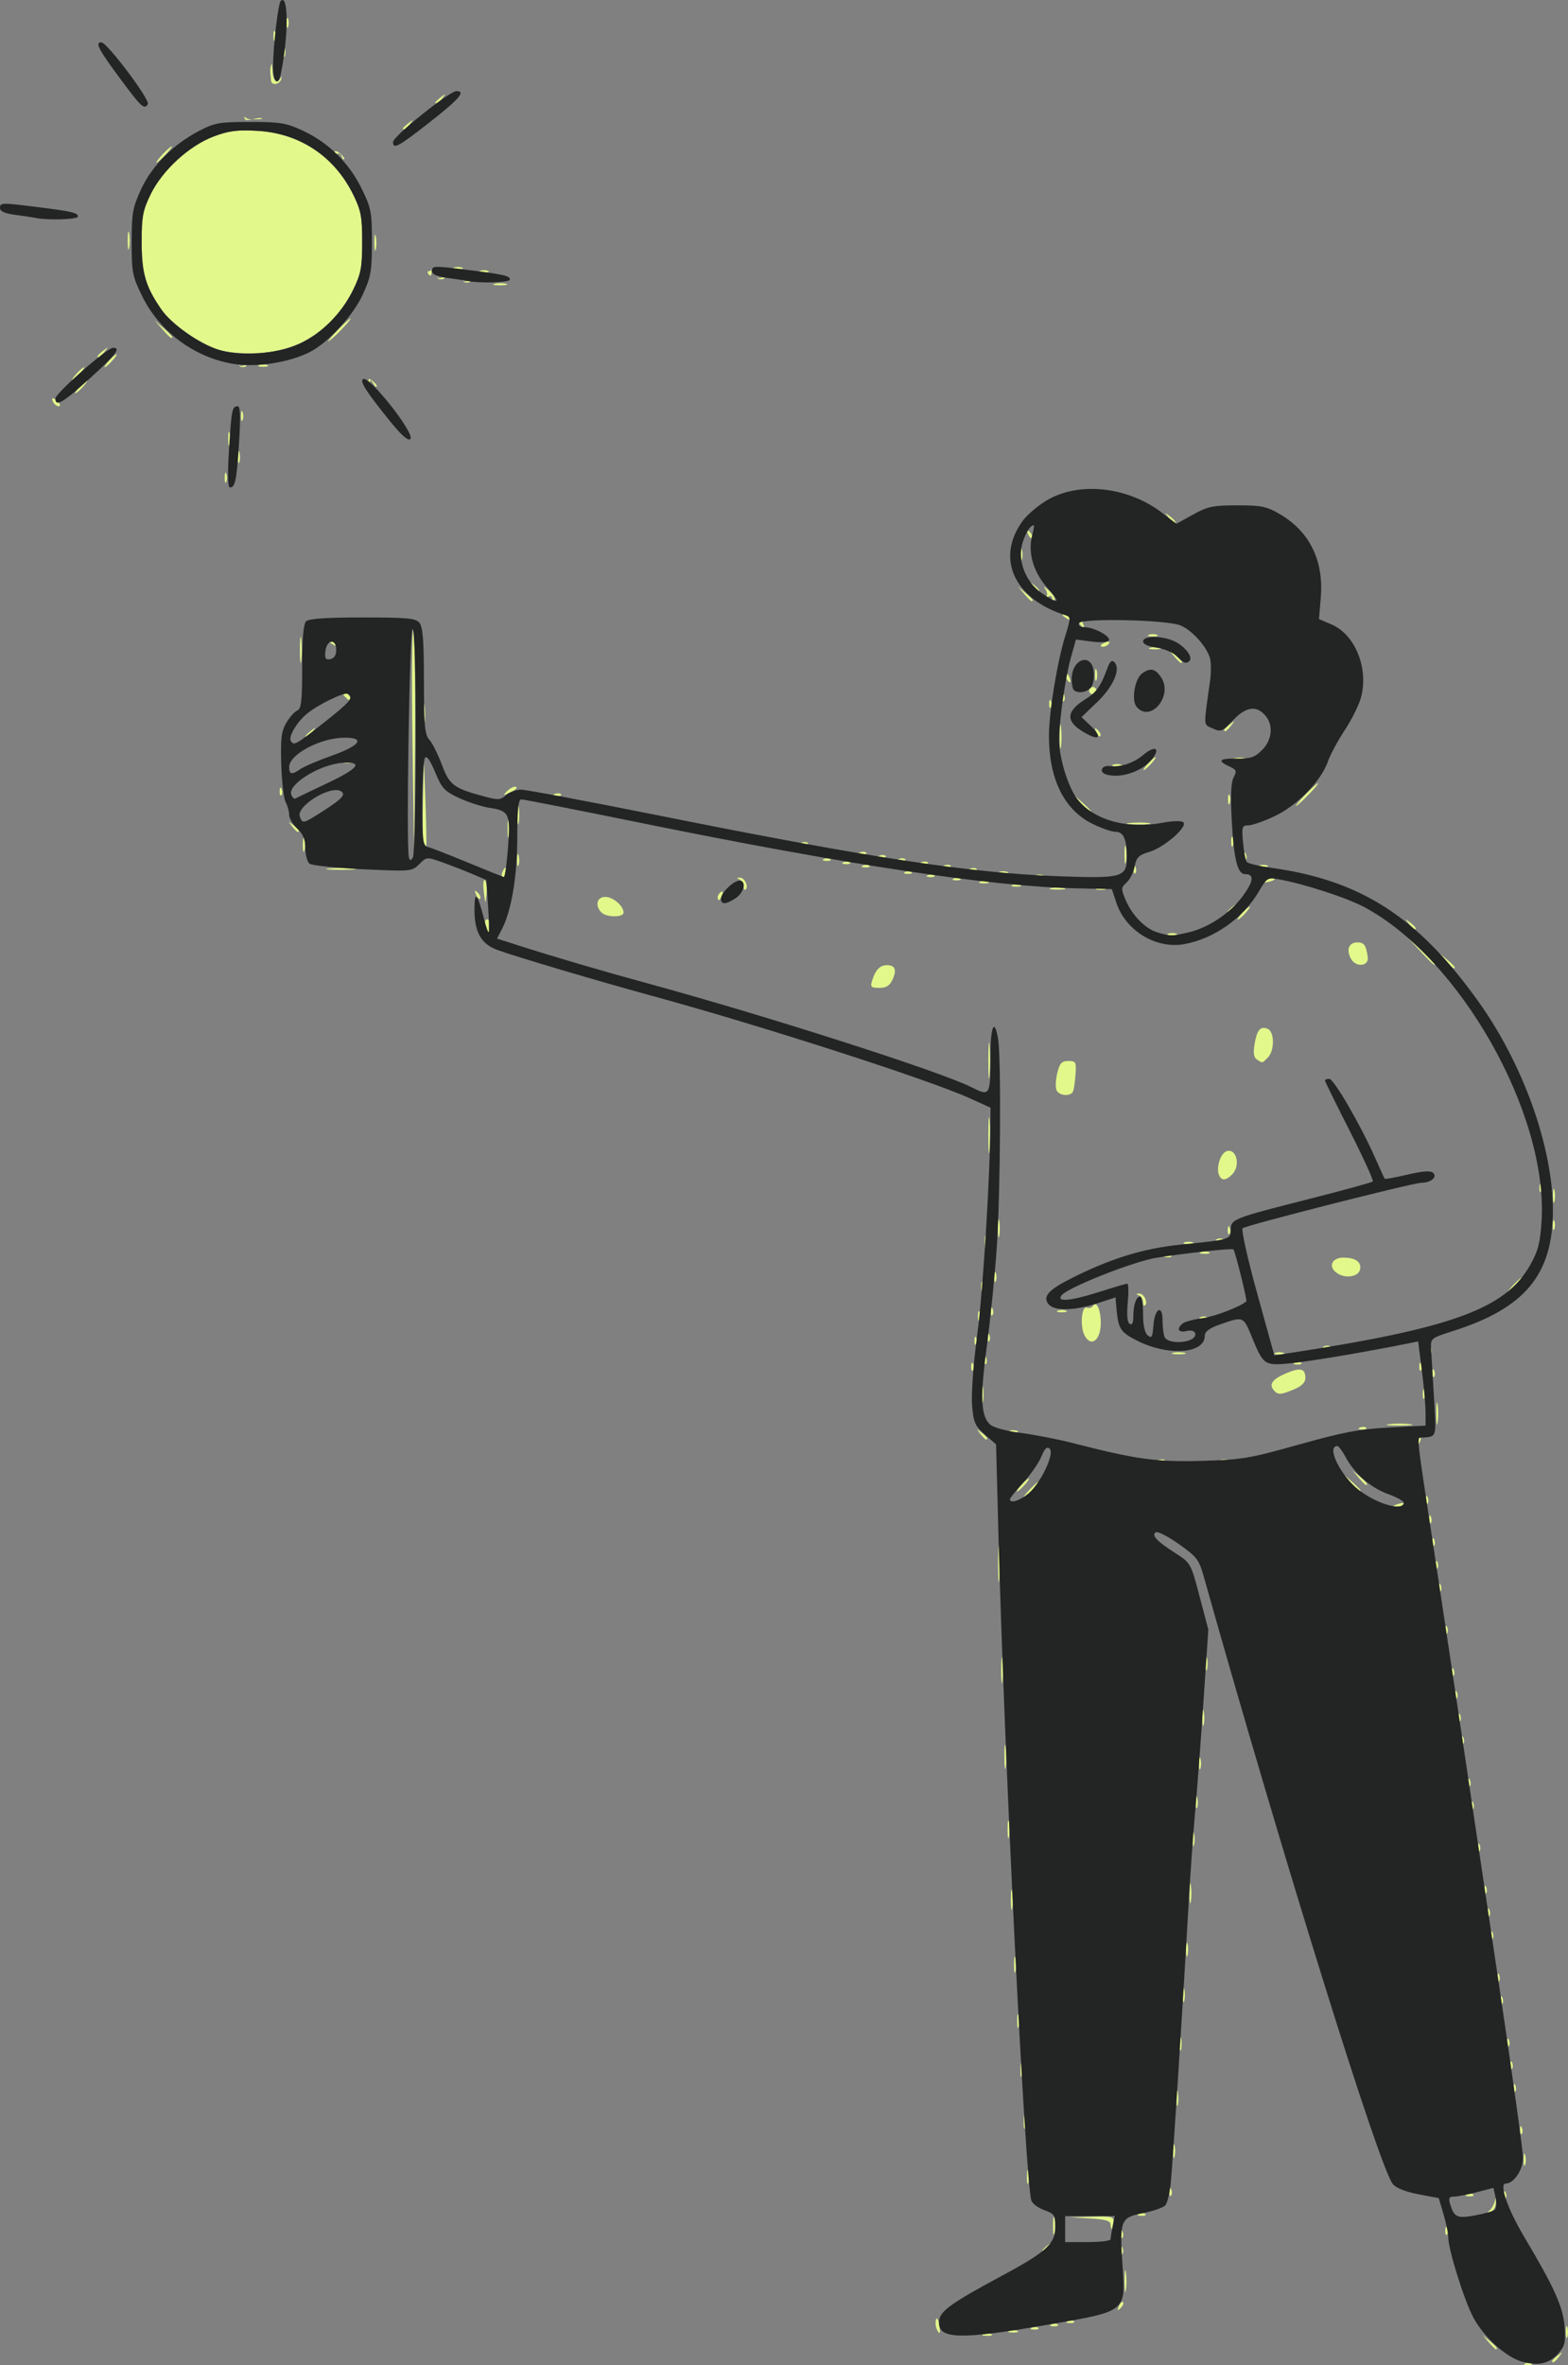 <?xml version="1.0" encoding="UTF-8" standalone="no"?>
<!-- Created with Inkscape (http://www.inkscape.org/) -->

<svg
   width="127.773mm"
   height="192.605mm"
   viewBox="0 0 127.773 192.605"
   version="1.1"
   id="svg6038"
   inkscape:version="1.1.1 (3bf5ae0d25, 2021-09-20)"
   sodipodi:docname="selfi_instructions2 .svg"
   xmlns:inkscape="http://www.inkscape.org/namespaces/inkscape"
   xmlns:sodipodi="http://sodipodi.sourceforge.net/DTD/sodipodi-0.dtd"
   xmlns="http://www.w3.org/2000/svg"
   xmlns:svg="http://www.w3.org/2000/svg">
  <rect x="0" y="0" width="127.773" height="192.605" fill="#808080" stroke="none"/>
  <sodipodi:namedview
     id="namedview6040"
     pagecolor="#ffffff"
     bordercolor="#999999"
     borderopacity="1"
     inkscape:pageshadow="0"
     inkscape:pageopacity="0"
     inkscape:pagecheckerboard="0"
     inkscape:document-units="mm"
     showgrid="false"
     fit-margin-top="0"
     fit-margin-left="0"
     fit-margin-right="0"
     fit-margin-bottom="0"
     inkscape:zoom="0.48567462"
     inkscape:cx="355.17606"
     inkscape:cy="229.57757"
     inkscape:window-width="1878"
     inkscape:window-height="1019"
     inkscape:window-x="1647"
     inkscape:window-y="244"
     inkscape:window-maximized="0"
     inkscape:current-layer="g6011" />
  <defs
     id="defs6035" />
  <g
     inkscape:label="Layer 1"
     inkscape:groupmode="layer"
     id="layer1"
     transform="translate(-13.579,-99.771)">
    <g
       id="g6011"
       transform="translate(-27.397,56.22)">
      <path
         style="fill:#e2f88b;stroke-width:0.265"
         d="m 165.294,235.996 c 0.191,-0.076 0.419,-0.067 0.507,0.021 0.088,0.088 -0.068,0.15 -0.347,0.139 -0.308,-0.013 -0.371,-0.075 -0.16,-0.16 z m 2.166,-0.184 c 0,-0.055 0.208,-0.263 0.463,-0.463 0.42,-0.329 0.429,-0.32 0.1,0.1 -0.346,0.441 -0.563,0.581 -0.563,0.363 z m -5.185,-1.554 -0.504,-0.595 0.595,0.504 c 0.559,0.474 0.716,0.687 0.504,0.687 -0.05,0 -0.318,-0.268 -0.595,-0.595 z m 6.294,-0.86 c 0.005,-0.437 0.065,-0.583 0.132,-0.326 0.067,0.257 0.063,0.615 -0.01,0.794 -0.072,0.179 -0.127,-0.032 -0.122,-0.468 z m -47.478,0.222 c 0.182,-0.073 0.48,-0.073 0.661,0 0.182,0.073 0.033,0.133 -0.331,0.133 -0.364,0 -0.513,-0.06 -0.331,-0.133 z m -3.804,-0.477 c -0.082,-0.213 -0.098,-0.541 -0.035,-0.728 0.062,-0.187 0.176,-0.012 0.253,0.388 0.15,0.781 0.026,0.974 -0.217,0.339 z m 5.92,0.213 c 0.182,-0.073 0.48,-0.073 0.661,0 0.182,0.073 0.033,0.133 -0.331,0.133 -0.364,0 -0.513,-0.06 -0.331,-0.133 z m 1.869,-0.27 c 0.191,-0.076 0.419,-0.067 0.507,0.021 0.088,0.088 -0.068,0.15 -0.347,0.139 -0.308,-0.013 -0.371,-0.075 -0.16,-0.16 z m 1.587,-0.265 c 0.191,-0.076 0.419,-0.067 0.507,0.021 0.088,0.088 -0.068,0.15 -0.347,0.139 -0.308,-0.013 -0.371,-0.075 -0.16,-0.16 z m 1.323,-0.265 c 0.191,-0.076 0.419,-0.067 0.507,0.021 0.088,0.088 -0.068,0.15 -0.347,0.139 -0.308,-0.013 -0.371,-0.075 -0.16,-0.16 z m 4.168,-1.22 c 0.099,-0.261 0.247,-0.408 0.329,-0.326 0.082,0.082 1.7e-4,0.295 -0.181,0.474 -0.261,0.259 -0.292,0.229 -0.148,-0.148 z m 0.459,-2.039 c 0,-0.8 0.05,-1.128 0.11,-0.728 0.061,0.4 0.061,1.055 0,1.455 -0.061,0.4 -0.11,0.073 -0.11,-0.728 z m -0.323,-2.536 c 0.013,-0.308 0.075,-0.371 0.16,-0.16 0.076,0.191 0.067,0.419 -0.021,0.507 -0.088,0.088 -0.15,-0.068 -0.139,-0.347 z m -6.371,0.054 c 0,-0.055 0.208,-0.263 0.463,-0.463 0.42,-0.329 0.429,-0.32 0.1,0.1 -0.346,0.441 -0.563,0.581 -0.563,0.363 z m 0.866,-2.017 c 0,-0.655 0.052,-0.923 0.115,-0.595 0.063,0.327 0.063,0.863 0,1.191 -0.063,0.327 -0.115,0.059 -0.115,-0.595 z m 5.505,0.639 c 0.013,-0.308 0.075,-0.371 0.16,-0.16 0.076,0.191 0.067,0.419 -0.021,0.507 -0.088,0.088 -0.15,-0.068 -0.139,-0.347 z m 26.458,-0.265 c 0.013,-0.308 0.075,-0.371 0.16,-0.16 0.076,0.191 0.067,0.419 -0.021,0.507 -0.088,0.088 -0.15,-0.068 -0.139,-0.347 z m -27.273,-0.494 c 0,-0.285 -0.427,-0.409 -1.654,-0.478 l -1.654,-0.094 1.786,-0.051 c 1.627,-0.046 1.786,-0.004 1.786,0.478 0,0.291 -0.059,0.529 -0.132,0.529 -0.073,0 -0.132,-0.173 -0.132,-0.384 z m 2.332,-0.855 c 0.191,-0.076 0.419,-0.067 0.507,0.021 0.088,0.088 -0.068,0.15 -0.347,0.139 -0.308,-0.013 -0.371,-0.075 -0.16,-0.16 z m 28.528,-0.262 c 0.165,-0.12 0.366,-0.457 0.446,-0.748 0.115,-0.417 0.135,-0.394 0.097,0.112 -0.027,0.352 -0.227,0.689 -0.446,0.748 -0.262,0.071 -0.295,0.033 -0.097,-0.112 z m 1.176,-1.299 c 0.013,-0.308 0.075,-0.371 0.16,-0.16 0.076,0.191 0.067,0.419 -0.021,0.507 -0.088,0.088 -0.15,-0.068 -0.139,-0.347 z m -27.252,-0.265 c 0.013,-0.308 0.075,-0.371 0.16,-0.16 0.076,0.191 0.067,0.419 -0.021,0.507 -0.088,0.088 -0.15,-0.068 -0.139,-0.347 z m 24.271,0.238 c 0.191,-0.076 0.419,-0.067 0.507,0.021 0.088,0.088 -0.068,0.15 -0.347,0.139 -0.308,-0.013 -0.371,-0.075 -0.16,-0.16 z m -35.872,-1.407 c 0,-0.509 0.054,-0.718 0.121,-0.463 0.067,0.255 0.067,0.671 0,0.926 -0.067,0.255 -0.121,0.046 -0.121,-0.463 z m 40.471,-1.455 c 0.005,-0.437 0.065,-0.583 0.132,-0.326 0.067,0.257 0.063,0.615 -0.01,0.794 -0.072,0.179 -0.127,-0.032 -0.122,-0.468 z m -28.565,-0.661 c 0,-0.509 0.054,-0.718 0.121,-0.463 0.067,0.255 0.067,0.671 0,0.926 -0.067,0.255 -0.121,0.046 -0.121,-0.463 z m 28.27,-1.742 c 0.013,-0.308 0.075,-0.371 0.16,-0.16 0.076,0.191 0.067,0.419 -0.021,0.507 -0.088,0.088 -0.15,-0.068 -0.139,-0.347 z m -40.441,-0.639 c 0,-0.509 0.054,-0.718 0.121,-0.463 0.067,0.255 0.067,0.671 0,0.926 -0.067,0.255 -0.121,0.046 -0.121,-0.463 z m 12.441,-1.984 c 0.003,-0.582 0.057,-0.789 0.12,-0.46 0.063,0.329 0.061,0.805 -0.005,1.058 -0.066,0.253 -0.118,-0.016 -0.115,-0.598 z m 27.471,-0.816 c 0.013,-0.308 0.075,-0.371 0.16,-0.16 0.076,0.191 0.067,0.419 -0.021,0.507 -0.088,0.088 -0.15,-0.068 -0.139,-0.347 z m -40.176,-1.433 c 0,-0.509 0.054,-0.718 0.121,-0.463 0.067,0.255 0.067,0.671 0,0.926 -0.067,0.255 -0.121,0.046 -0.121,-0.463 z m 39.912,-0.419 c 0.013,-0.308 0.075,-0.371 0.16,-0.16 0.076,0.191 0.067,0.419 -0.021,0.507 -0.088,0.088 -0.15,-0.068 -0.139,-0.347 z m -26.947,-1.698 c 0,-0.509 0.054,-0.718 0.121,-0.463 0.067,0.255 0.067,0.671 0,0.926 -0.067,0.255 -0.121,0.046 -0.121,-0.463 z m 26.682,-0.154 c 0.013,-0.308 0.075,-0.371 0.16,-0.16 0.076,0.191 0.067,0.419 -0.021,0.507 -0.088,0.088 -0.15,-0.068 -0.139,-0.347 z m -39.912,-1.698 c 0,-0.509 0.054,-0.718 0.121,-0.463 0.067,0.255 0.067,0.671 0,0.926 -0.067,0.255 -0.121,0.046 -0.121,-0.463 z m 13.494,-2.117 c 0,-0.509 0.054,-0.718 0.121,-0.463 0.067,0.255 0.067,0.671 0,0.926 -0.067,0.255 -0.121,0.046 -0.121,-0.463 z m 25.889,0.375 c 0.013,-0.308 0.075,-0.371 0.16,-0.16 0.076,0.191 0.067,0.419 -0.021,0.507 -0.088,0.088 -0.15,-0.068 -0.139,-0.347 z m -0.265,-1.852 c 0.013,-0.308 0.075,-0.371 0.16,-0.16 0.076,0.191 0.067,0.419 -0.021,0.507 -0.088,0.088 -0.15,-0.068 -0.139,-0.347 z m -39.377,-1.036 c 0.003,-0.582 0.057,-0.789 0.12,-0.46 0.063,0.329 0.061,0.805 -0.005,1.058 -0.066,0.253 -0.118,-0.016 -0.115,-0.598 z m 14.018,-1.191 c 0,-0.509 0.054,-0.718 0.121,-0.463 0.067,0.255 0.067,0.671 0,0.926 -0.067,0.255 -0.121,0.046 -0.121,-0.463 z m 24.83,-1.213 c 0.013,-0.308 0.075,-0.371 0.16,-0.16 0.076,0.191 0.067,0.419 -0.021,0.507 -0.088,0.088 -0.15,-0.068 -0.139,-0.347 z m -0.265,-1.852 c 0.013,-0.308 0.075,-0.371 0.16,-0.16 0.076,0.191 0.067,0.419 -0.021,0.507 -0.088,0.088 -0.15,-0.068 -0.139,-0.347 z m -38.839,-1.036 c 0.002,-0.728 0.053,-0.994 0.114,-0.592 0.061,0.402 0.059,0.998 -0.004,1.323 -0.063,0.325 -0.113,-0.004 -0.111,-0.731 z m 14.552,-0.529 c 0.002,-0.728 0.053,-0.994 0.114,-0.592 0.061,0.402 0.059,0.998 -0.004,1.323 -0.063,0.325 -0.113,-0.004 -0.111,-0.731 z m 24.022,-0.287 c 0.013,-0.308 0.075,-0.371 0.16,-0.16 0.076,0.191 0.067,0.419 -0.021,0.507 -0.088,0.088 -0.15,-0.068 -0.139,-0.347 z m -0.529,-3.44 c 0.013,-0.308 0.075,-0.371 0.16,-0.16 0.076,0.191 0.067,0.419 -0.021,0.507 -0.088,0.088 -0.15,-0.068 -0.139,-0.347 z m -23.243,-0.639 c 0,-0.509 0.054,-0.718 0.121,-0.463 0.067,0.255 0.067,0.671 0,0.926 -0.067,0.255 -0.121,0.046 -0.121,-0.463 z m -15.071,-0.794 c 0,-0.655 0.052,-0.923 0.115,-0.595 0.063,0.327 0.063,0.863 0,1.191 -0.063,0.327 -0.115,0.059 -0.115,-0.595 z m 15.325,-2.249 c 0.005,-0.437 0.065,-0.583 0.132,-0.326 0.067,0.257 0.063,0.615 -0.01,0.794 -0.072,0.179 -0.127,-0.032 -0.122,-0.468 z m 22.459,0.243 c 0.013,-0.308 0.075,-0.371 0.16,-0.16 0.076,0.191 0.067,0.419 -0.021,0.507 -0.088,0.088 -0.15,-0.068 -0.139,-0.347 z m -0.265,-1.852 c 0.013,-0.308 0.075,-0.371 0.16,-0.16 0.076,0.191 0.067,0.419 -0.021,0.507 -0.088,0.088 -0.15,-0.068 -0.139,-0.347 z m -37.774,-2.095 c 0.002,-0.873 0.051,-1.198 0.11,-0.723 0.059,0.476 0.058,1.19 -0.003,1.587 -0.06,0.398 -0.109,0.008 -0.107,-0.865 z m 15.845,0.529 c 0.005,-0.437 0.065,-0.583 0.132,-0.326 0.067,0.257 0.063,0.615 -0.01,0.794 -0.072,0.179 -0.127,-0.032 -0.122,-0.468 z m 21.401,-1.874 c 0.013,-0.308 0.075,-0.371 0.16,-0.16 0.076,0.191 0.067,0.419 -0.021,0.507 -0.088,0.088 -0.15,-0.068 -0.139,-0.347 z m -21.121,-1.83 c 0.003,-0.582 0.057,-0.789 0.12,-0.46 0.063,0.329 0.061,0.805 -0.005,1.058 -0.066,0.253 -0.118,-0.016 -0.115,-0.598 z m 20.856,-0.022 c 0.013,-0.308 0.075,-0.371 0.16,-0.16 0.076,0.191 0.067,0.419 -0.021,0.507 -0.088,0.088 -0.15,-0.068 -0.139,-0.347 z m -0.265,-1.852 c 0.013,-0.308 0.075,-0.371 0.16,-0.16 0.076,0.191 0.067,0.419 -0.021,0.507 -0.088,0.088 -0.15,-0.068 -0.139,-0.347 z m -36.978,-1.962 c 0,-0.946 0.048,-1.333 0.107,-0.86 0.059,0.473 0.059,1.247 0,1.72 -0.059,0.473 -0.107,0.086 -0.107,-0.86 z m 36.713,0.11 c 0.013,-0.308 0.075,-0.371 0.16,-0.16 0.076,0.191 0.067,0.419 -0.021,0.507 -0.088,0.088 -0.15,-0.068 -0.139,-0.347 z m -20.068,-0.639 c 0,-0.509 0.054,-0.718 0.121,-0.463 0.067,0.255 0.067,0.671 0,0.926 -0.067,0.255 -0.121,0.046 -0.121,-0.463 z m 19.539,-2.8 c 0.013,-0.308 0.075,-0.371 0.16,-0.16 0.076,0.191 0.067,0.419 -0.021,0.507 -0.088,0.088 -0.15,-0.068 -0.139,-0.347 z m -36.439,-5.27 c -7.9e-4,-1.31 0.044,-1.879 0.099,-1.265 0.056,0.614 0.056,1.686 0.002,2.381 -0.055,0.696 -0.1,0.193 -0.101,-1.117 z m 35.91,1.83 c 0.013,-0.308 0.075,-0.371 0.16,-0.16 0.076,0.191 0.067,0.419 -0.021,0.507 -0.088,0.088 -0.15,-0.068 -0.139,-0.347 z m -0.265,-1.852 c 0.013,-0.308 0.075,-0.371 0.16,-0.16 0.076,0.191 0.067,0.419 -0.021,0.507 -0.088,0.088 -0.15,-0.068 -0.139,-0.347 z m -0.265,-1.852 c 0.013,-0.308 0.075,-0.371 0.16,-0.16 0.076,0.191 0.067,0.419 -0.021,0.507 -0.088,0.088 -0.15,-0.068 -0.139,-0.347 z m -0.265,-1.852 c 0.013,-0.308 0.075,-0.371 0.16,-0.16 0.076,0.191 0.067,0.419 -0.021,0.507 -0.088,0.088 -0.15,-0.068 -0.139,-0.347 z m -2.931,-1.005 c 0,-0.056 0.238,-0.164 0.53,-0.24 0.291,-0.076 0.463,-0.03 0.381,0.101 -0.142,0.23 -0.911,0.347 -0.911,0.138 z m 2.667,-0.582 c 0.013,-0.308 0.075,-0.371 0.16,-0.16 0.076,0.191 0.067,0.419 -0.021,0.507 -0.088,0.088 -0.15,-0.068 -0.139,-0.347 z m -32.3,-0.772 c 0.342,-0.364 0.681,-0.661 0.754,-0.661 0.073,0 -0.147,0.298 -0.489,0.661 -0.342,0.364 -0.681,0.661 -0.754,0.661 -0.073,0 0.147,-0.298 0.489,-0.661 z m -0.661,-0.397 c 0.263,-0.291 0.538,-0.529 0.611,-0.529 0.073,0 -0.083,0.238 -0.347,0.529 -0.263,0.291 -0.538,0.529 -0.611,0.529 -0.073,0 0.083,-0.238 0.347,-0.529 z m 26.835,-0.198 -0.641,-0.728 0.728,0.641 c 0.4,0.353 0.728,0.68 0.728,0.728 0,0.207 -0.214,0.039 -0.814,-0.641 z m 0.656,-0.397 -0.504,-0.595 0.595,0.504 c 0.559,0.474 0.716,0.687 0.504,0.687 -0.05,0 -0.318,-0.268 -0.595,-0.595 z m -16.296,-1.438 c 0.191,-0.076 0.419,-0.067 0.507,0.021 0.088,0.088 -0.068,0.15 -0.347,0.139 -0.308,-0.013 -0.371,-0.075 -0.16,-0.16 z m 5.011,0.006 c 0.182,-0.073 0.48,-0.073 0.661,0 0.182,0.073 0.033,0.133 -0.331,0.133 -0.364,0 -0.513,-0.06 -0.331,-0.133 z m 15.941,-1.397 c 0,-0.137 0.118,-0.322 0.262,-0.411 0.15,-0.093 0.194,0.013 0.104,0.249 -0.176,0.458 -0.366,0.542 -0.366,0.162 z m -35.488,-0.743 c -0.329,-0.42 -0.32,-0.429 0.1,-0.1 0.441,0.346 0.581,0.563 0.363,0.563 -0.055,0 -0.263,-0.208 -0.463,-0.463 z m 2.349,-0.241 c 0.182,-0.073 0.48,-0.073 0.661,0 0.182,0.073 0.033,0.133 -0.331,0.133 -0.364,0 -0.513,-0.06 -0.331,-0.133 z m 28.592,-0.27 c 0.191,-0.076 0.419,-0.067 0.507,0.021 0.088,0.088 -0.068,0.15 -0.347,0.139 -0.308,-0.013 -0.371,-0.075 -0.16,-0.16 z m 6.214,-1.142 c 0,-0.8 0.05,-1.128 0.11,-0.728 0.061,0.4 0.061,1.055 0,1.455 -0.061,0.4 -0.11,0.073 -0.11,-0.728 z m -3.85,0.867 c 0.473,-0.059 1.247,-0.059 1.72,0 0.473,0.059 0.086,0.107 -0.86,0.107 -0.946,0 -1.333,-0.048 -0.86,-0.107 z m -33.199,-2.454 c 0,-0.655 0.052,-0.923 0.115,-0.595 0.063,0.327 0.063,0.863 0,1.191 -0.063,0.327 -0.115,0.059 -0.115,-0.595 z m 35.953,0 c 0,-0.364 0.06,-0.513 0.133,-0.331 0.073,0.182 0.073,0.48 0,0.661 -0.073,0.182 -0.133,0.033 -0.133,-0.331 z m -12.165,-0.34 c -0.394,-0.475 -0.061,-0.894 1.098,-1.378 1.112,-0.464 1.5,-0.354 1.5,0.424 0,0.351 -0.306,0.655 -0.918,0.91 -1.125,0.47 -1.323,0.475 -1.681,0.044 z m 12.938,-1.402 c 0.013,-0.308 0.075,-0.371 0.16,-0.16 0.076,0.191 0.067,0.419 -0.021,0.507 -0.088,0.088 -0.15,-0.068 -0.139,-0.347 z m -37.571,-0.529 c 0.013,-0.308 0.075,-0.371 0.16,-0.16 0.076,0.191 0.067,0.419 -0.021,0.507 -0.088,0.088 -0.15,-0.068 -0.139,-0.347 z m 36.513,0 c 0.013,-0.308 0.075,-0.371 0.16,-0.16 0.076,0.191 0.067,0.419 -0.021,0.507 -0.088,0.088 -0.15,-0.068 -0.139,-0.347 z m -35.454,-0.529 c 0.013,-0.308 0.075,-0.371 0.16,-0.16 0.076,0.191 0.067,0.419 -0.021,0.507 -0.088,0.088 -0.15,-0.068 -0.139,-0.347 z m 25.329,0.238 c 0.191,-0.076 0.419,-0.067 0.507,0.021 0.088,0.088 -0.068,0.15 -0.347,0.139 -0.308,-0.013 -0.371,-0.075 -0.16,-0.16 z m -9.938,-0.795 c 0.255,-0.067 0.671,-0.067 0.926,0 0.255,0.067 0.046,0.121 -0.463,0.121 -0.509,0 -0.718,-0.054 -0.463,-0.121 z m 8.334,0.007 c 0.182,-0.073 0.48,-0.073 0.661,0 0.182,0.073 0.033,0.133 -0.331,0.133 -0.364,0 -0.513,-0.06 -0.331,-0.133 z m 12.522,-0.244 c 0.013,-0.308 0.075,-0.371 0.16,-0.16 0.076,0.191 0.067,0.419 -0.021,0.507 -0.088,0.088 -0.15,-0.068 -0.139,-0.347 z m -8.537,-0.291 c 0.191,-0.076 0.419,-0.067 0.507,0.021 0.088,0.088 -0.068,0.15 -0.347,0.139 -0.308,-0.013 -0.371,-0.075 -0.16,-0.16 z m -28.505,-0.503 c 0.013,-0.308 0.075,-0.371 0.16,-0.16 0.076,0.191 0.067,0.419 -0.021,0.507 -0.088,0.088 -0.15,-0.068 -0.139,-0.347 z m 1.058,-0.265 c 0.013,-0.308 0.075,-0.371 0.16,-0.16 0.076,0.191 0.067,0.419 -0.021,0.507 -0.088,0.088 -0.15,-0.068 -0.139,-0.347 z m 7.918,-0.109 c -0.39,-0.728 -0.256,-2.436 0.177,-2.27 0.184,0.07 0.412,0.002 0.508,-0.153 0.277,-0.447 0.628,0.317 0.633,1.376 0.006,1.417 -0.784,2.045 -1.318,1.047 z m -8.69,-1.589 c 0,-0.364 0.06,-0.513 0.133,-0.331 0.073,0.182 0.073,0.48 0,0.661 -0.073,0.182 -0.133,0.033 -0.133,-0.331 z m 18.165,0.084 c 0.191,-0.076 0.419,-0.067 0.507,0.021 0.088,0.088 -0.068,0.15 -0.347,0.139 -0.308,-0.013 -0.371,-0.075 -0.16,-0.16 z m -17.127,-0.503 c 0.013,-0.308 0.075,-0.371 0.16,-0.16 0.076,0.191 0.067,0.419 -0.021,0.507 -0.088,0.088 -0.15,-0.068 -0.139,-0.347 z m 5.469,-0.021 c 0.182,-0.073 0.48,-0.073 0.661,0 0.182,0.073 0.033,0.133 -0.331,0.133 -0.364,0 -0.513,-0.06 -0.331,-0.133 z m 6.945,-0.685 c 0,-0.23 -0.149,-0.479 -0.331,-0.552 -0.259,-0.105 -0.257,-0.138 0.008,-0.154 0.377,-0.023 0.746,0.703 0.487,0.961 -0.091,0.091 -0.165,-0.024 -0.165,-0.254 z m -13.187,-1.257 c 0,-0.364 0.06,-0.513 0.133,-0.331 0.073,0.182 0.073,0.48 0,0.661 -0.073,0.182 -0.133,0.033 -0.133,-0.331 z m 43.35,-0.132 c 0.342,-0.364 0.681,-0.661 0.754,-0.661 0.073,0 -0.147,0.298 -0.489,0.661 -0.342,0.364 -0.681,0.661 -0.754,0.661 -0.073,0 0.147,-0.298 0.489,-0.661 z m -42.292,-0.661 c 0,-0.364 0.06,-0.513 0.133,-0.331 0.073,0.182 0.073,0.48 0,0.661 -0.073,0.182 -0.133,0.033 -0.133,-0.331 z m 27.895,-0.347 c -0.702,-0.513 -0.37,-1.241 0.564,-1.236 0.983,0.005 1.47,0.348 1.355,0.954 -0.118,0.623 -1.229,0.787 -1.919,0.282 z m -13.963,-1.421 c 0.191,-0.076 0.419,-0.067 0.507,0.021 0.088,0.088 -0.068,0.15 -0.347,0.139 -0.308,-0.013 -0.371,-0.075 -0.16,-0.16 z m -14.7,-1.01 c 0.003,-0.582 0.057,-0.789 0.12,-0.46 0.063,0.329 0.061,0.805 -0.005,1.058 -0.066,0.253 -0.118,-0.016 -0.115,-0.598 z m 17.594,0.751 c 0.182,-0.073 0.48,-0.073 0.661,0 0.182,0.073 0.033,0.133 -0.331,0.133 -0.364,0 -0.513,-0.06 -0.331,-0.133 z m -1.323,-0.794 c 0.182,-0.073 0.48,-0.073 0.661,0 0.182,0.073 0.033,0.133 -0.331,0.133 -0.364,0 -0.513,-0.06 -0.331,-0.133 z m -15.208,-1.148 c 0,-0.655 0.052,-0.923 0.115,-0.595 0.063,0.327 0.063,0.863 0,1.191 -0.063,0.327 -0.115,0.059 -0.115,-0.595 z m 17.87,0.878 c 0.191,-0.076 0.419,-0.067 0.507,0.021 0.088,0.088 -0.068,0.15 -0.347,0.139 -0.308,-0.013 -0.371,-0.075 -0.16,-0.16 z m 0.864,-0.767 c 0.013,-0.308 0.075,-0.371 0.16,-0.16 0.076,0.191 0.067,0.419 -0.021,0.507 -0.088,0.088 -0.15,-0.068 -0.139,-0.347 z m 26.479,-0.375 c 0,-0.364 0.06,-0.513 0.133,-0.331 0.073,0.182 0.073,0.48 0,0.661 -0.073,0.182 -0.133,0.033 -0.133,-0.331 z m 0.02,-2.381 c 0,-0.509 0.054,-0.718 0.121,-0.463 0.067,0.255 0.067,0.671 0,0.926 -0.067,0.255 -0.121,0.046 -0.121,-0.463 z m -1.099,-0.684 c 0.013,-0.308 0.075,-0.371 0.16,-0.16 0.076,0.191 0.067,0.419 -0.021,0.507 -0.088,0.088 -0.15,-0.068 -0.139,-0.347 z m -26.119,-1.037 c -0.228,-0.594 0.127,-1.72 0.601,-1.901 0.825,-0.317 1.199,1.16 0.476,1.883 -0.523,0.523 -0.88,0.529 -1.076,0.018 z m -18.787,-3.174 c -7.9e-4,-1.31 0.044,-1.879 0.099,-1.265 0.056,0.614 0.056,1.686 0.002,2.381 -0.055,0.696 -0.1,0.193 -0.101,-1.117 z m 5.547,-3.733 c -0.09,-0.234 -0.056,-0.859 0.074,-1.389 0.195,-0.787 0.359,-0.963 0.899,-0.963 0.608,0 0.655,0.086 0.586,1.058 -0.041,0.582 -0.127,1.207 -0.19,1.389 -0.166,0.477 -1.177,0.407 -1.37,-0.095 z m -5.547,-2.352 c -7.9e-4,-1.31 0.044,-1.879 0.099,-1.265 0.056,0.614 0.056,1.686 0.002,2.381 -0.055,0.696 -0.1,0.193 -0.101,-1.116 z M 143.41,129.837 c -0.262,-0.166 -0.323,-0.524 -0.208,-1.23 0.192,-1.184 0.466,-1.515 1.063,-1.286 0.573,0.22 0.59,1.778 0.025,2.343 -0.484,0.484 -0.412,0.47 -0.88,0.174 z m -31.366,-6.439 c 0.263,-0.857 0.642,-1.257 1.193,-1.257 0.679,0 0.833,0.381 0.473,1.171 -0.23,0.505 -0.51,0.681 -1.08,0.681 -0.675,0 -0.747,-0.073 -0.587,-0.595 z m 46.792,-1.587 -0.504,-0.595 0.595,0.504 c 0.327,0.277 0.595,0.545 0.595,0.595 0,0.212 -0.213,0.055 -0.687,-0.504 z m -7.783,-0.203 c -0.393,-0.734 -0.157,-1.318 0.532,-1.318 0.549,0 0.702,0.215 0.847,1.191 0.115,0.771 -0.981,0.872 -1.379,0.128 z m 5.679,-0.591 -1.046,-1.124 1.124,1.046 c 0.618,0.575 1.124,1.081 1.124,1.124 0,0.2 -0.23,-1.3e-4 -1.203,-1.046 z m -20.559,-1.432 c 0.182,-0.073 0.48,-0.073 0.661,0 0.182,0.073 0.033,0.133 -0.331,0.133 -0.364,0 -0.513,-0.06 -0.331,-0.133 z m -55.577,-0.458 c -0.108,-0.275 -0.135,-0.563 -0.058,-0.639 0.241,-0.241 0.454,0.154 0.353,0.657 -0.093,0.46 -0.107,0.46 -0.294,-0.017 z M 155.784,118.768 c -0.329,-0.42 -0.32,-0.429 0.1,-0.1 0.441,0.346 0.581,0.563 0.363,0.563 -0.055,0 -0.263,-0.208 -0.463,-0.463 z m -13.592,-0.86 c 0.263,-0.291 0.538,-0.529 0.611,-0.529 0.073,0 -0.083,0.238 -0.347,0.529 -0.263,0.291 -0.538,0.529 -0.611,0.529 -0.073,0 0.083,-0.238 0.347,-0.529 z m -52.202,-0.053 c -0.553,-0.553 -0.381,-1.27 0.303,-1.27 0.64,0 1.496,0.731 1.496,1.278 0,0.406 -1.391,0.401 -1.799,-0.008 z m 51.012,-0.047 c 0,-0.055 0.208,-0.263 0.463,-0.463 0.42,-0.329 0.429,-0.32 0.1,0.1 -0.346,0.441 -0.563,0.581 -0.563,0.363 z m -60.603,-1.679 c -0.073,-0.615 -0.031,-1.017 0.092,-0.894 0.123,0.123 0.183,0.626 0.132,1.118 -0.09,0.872 -0.095,0.866 -0.224,-0.224 z m -0.632,0.269 c -0.144,-0.377 -0.113,-0.407 0.148,-0.148 0.181,0.179 0.262,0.393 0.181,0.474 -0.081,0.082 -0.229,-0.065 -0.329,-0.326 z m 19.694,0.203 c 0,-0.137 0.118,-0.322 0.262,-0.411 0.15,-0.093 0.194,0.013 0.104,0.249 -0.176,0.458 -0.366,0.542 -0.366,0.162 z m 2.117,-0.876 c 0,-0.23 -0.149,-0.479 -0.331,-0.552 -0.259,-0.105 -0.257,-0.138 0.008,-0.154 0.377,-0.023 0.746,0.703 0.487,0.961 -0.091,0.091 -0.165,-0.024 -0.165,-0.254 z m 25.072,0.144 c 0.329,-0.063 0.805,-0.061 1.058,0.005 0.253,0.066 -0.016,0.118 -0.598,0.115 -0.582,-0.003 -0.789,-0.057 -0.46,-0.12 z m 3.701,0.012 c 0.182,-0.073 0.48,-0.073 0.661,0 0.182,0.073 0.033,0.133 -0.331,0.133 -0.364,0 -0.513,-0.06 -0.331,-0.133 z m -6.879,-0.265 c 0.182,-0.073 0.48,-0.073 0.661,0 0.182,0.073 0.033,0.133 -0.331,0.133 -0.364,0 -0.513,-0.06 -0.331,-0.133 z m -2.646,-0.265 c 0.182,-0.073 0.48,-0.073 0.661,0 0.182,0.073 0.033,0.133 -0.331,0.133 -0.364,0 -0.513,-0.06 -0.331,-0.133 z m 23.288,-0.134 c 0.154,-0.154 0.436,-0.227 0.627,-0.164 0.198,0.066 0.078,0.186 -0.28,0.28 -0.44,0.115 -0.543,0.081 -0.347,-0.116 z m -25.388,-0.136 c 0.191,-0.076 0.419,-0.067 0.507,0.021 0.088,0.088 -0.068,0.15 -0.347,0.139 -0.308,-0.013 -0.371,-0.075 -0.16,-0.16 z m -36.823,-0.481 c 0.084,-0.218 0.199,-0.397 0.256,-0.397 0.057,0 0.104,0.179 0.104,0.397 0,0.218 -0.115,0.397 -0.256,0.397 -0.141,0 -0.188,-0.179 -0.104,-0.397 z m 34.706,0.216 c 0.191,-0.076 0.419,-0.067 0.507,0.021 0.088,0.088 -0.068,0.15 -0.347,0.139 -0.308,-0.013 -0.371,-0.075 -0.16,-0.16 z m 8.715,0.005 c 0.182,-0.073 0.48,-0.073 0.661,0 0.182,0.073 0.033,0.133 -0.331,0.133 -0.364,0 -0.513,-0.06 -0.331,-0.133 z m -10.567,-0.27 c 0.191,-0.076 0.419,-0.067 0.507,0.021 0.088,0.088 -0.068,0.15 -0.347,0.139 -0.308,-0.013 -0.371,-0.075 -0.16,-0.16 z m 7.656,0.005 c 0.182,-0.073 0.48,-0.073 0.661,0 0.182,0.073 0.033,0.133 -0.331,0.133 -0.364,0 -0.513,-0.06 -0.331,-0.133 z m 10.935,-0.244 c 0.013,-0.308 0.075,-0.371 0.16,-0.16 0.076,0.191 0.067,0.419 -0.021,0.507 -0.088,0.088 -0.15,-0.068 -0.139,-0.347 z m -65.571,-0.038 c 0.546,-0.057 1.439,-0.057 1.984,0 0.546,0.057 0.099,0.104 -0.992,0.104 -1.091,0 -1.538,-0.047 -0.992,-0.104 z m 52.272,0.012 c 0.191,-0.076 0.419,-0.067 0.507,0.021 0.088,0.088 -0.068,0.15 -0.347,0.139 -0.308,-0.013 -0.371,-0.075 -0.16,-0.16 z m -36.94,-0.745 c 0.005,-0.437 0.065,-0.583 0.132,-0.326 0.067,0.257 0.063,0.615 -0.01,0.794 -0.072,0.179 -0.127,-0.032 -0.122,-0.468 z m 28.209,0.481 c 0.191,-0.076 0.419,-0.067 0.507,0.021 0.088,0.088 -0.068,0.15 -0.347,0.139 -0.308,-0.013 -0.371,-0.075 -0.16,-0.16 z m 6.615,0 c 0.191,-0.076 0.419,-0.067 0.507,0.021 0.088,0.088 -0.068,0.15 -0.347,0.139 -0.308,-0.013 -0.371,-0.075 -0.16,-0.16 z m 14.674,-0.878 c 0,-0.655 0.052,-0.923 0.115,-0.595 0.063,0.327 0.063,0.863 0,1.191 -0.063,0.327 -0.115,0.059 -0.115,-0.595 z m 10.974,0.883 c 0.182,-0.073 0.48,-0.073 0.661,0 0.182,0.073 0.033,0.133 -0.331,0.133 -0.364,0 -0.513,-0.06 -0.331,-0.133 z m -33.85,-0.27 c 0.191,-0.076 0.419,-0.067 0.507,0.021 0.088,0.088 -0.068,0.15 -0.347,0.139 -0.308,-0.013 -0.371,-0.075 -0.16,-0.16 z m 6.35,0 c 0.191,-0.076 0.419,-0.067 0.507,0.021 0.088,0.088 -0.068,0.15 -0.347,0.139 -0.308,-0.013 -0.371,-0.075 -0.16,-0.16 z m -7.938,-0.265 c 0.191,-0.076 0.419,-0.067 0.507,0.021 0.088,0.088 -0.068,0.15 -0.347,0.139 -0.308,-0.013 -0.371,-0.075 -0.16,-0.16 z m 6.085,0 c 0.191,-0.076 0.419,-0.067 0.507,0.021 0.088,0.088 -0.068,0.15 -0.347,0.139 -0.308,-0.013 -0.371,-0.075 -0.16,-0.16 z m 28.116,-0.238 c 0.013,-0.308 0.075,-0.371 0.16,-0.16 0.076,0.191 0.067,0.419 -0.021,0.507 -0.088,0.088 -0.15,-0.068 -0.139,-0.347 z m -29.704,-0.026 c 0.191,-0.076 0.419,-0.067 0.507,0.021 0.088,0.088 -0.068,0.15 -0.347,0.139 -0.308,-0.013 -0.371,-0.075 -0.16,-0.16 z m -46.985,-0.878 c 0,-0.509 0.054,-0.718 0.121,-0.463 0.067,0.255 0.067,0.671 0,0.926 -0.067,0.255 -0.121,0.046 -0.121,-0.463 z m 8.934,-8.388 c -0.073,-5.122 -0.041,-9.223 0.07,-9.111 0.111,0.111 0.171,4.302 0.132,9.314 l -0.07,9.111 z m 36.463,9.001 c 0.191,-0.076 0.419,-0.067 0.507,0.021 0.088,0.088 -0.068,0.15 -0.347,0.139 -0.308,-0.013 -0.371,-0.075 -0.16,-0.16 z m -35.554,-0.693 c -0.073,-0.19 -0.098,-1.827 -0.056,-3.638 l 0.076,-3.293 0.131,3.638 c 0.072,2.001 0.097,3.638 0.056,3.638 -0.041,-2.4e-4 -0.134,-0.156 -0.207,-0.346 z m 65.808,-0.184 c 0,-0.364 0.06,-0.513 0.133,-0.331 0.073,0.182 0.073,0.48 0,0.661 -0.073,0.182 -0.133,0.033 -0.133,-0.331 z m -35.016,0.084 c 0.191,-0.076 0.419,-0.067 0.507,0.021 0.088,0.088 -0.068,0.15 -0.347,0.139 -0.308,-0.013 -0.371,-0.075 -0.16,-0.16 z M 82.336,111.029 c 0,-0.655 0.052,-0.923 0.115,-0.595 0.063,0.327 0.063,0.863 0,1.191 -0.063,0.327 -0.115,0.059 -0.115,-0.595 z m -17.568,-0.198 c -0.329,-0.42 -0.32,-0.429 0.1,-0.1 0.441,0.346 0.581,0.563 0.363,0.563 -0.055,0 -0.263,-0.208 -0.463,-0.463 z m 18.366,-0.992 c 0.002,-0.728 0.053,-0.994 0.114,-0.592 0.061,0.402 0.059,0.998 -0.004,1.323 -0.063,0.325 -0.113,-0.004 -0.111,-0.731 z m 49.869,0.734 c 0.476,-0.059 1.19,-0.058 1.587,0.003 0.398,0.06 0.008,0.109 -0.865,0.107 -0.873,-0.002 -1.198,-0.051 -0.723,-0.11 z m -3.927,-1.594 -0.641,-0.728 0.728,0.641 c 0.68,0.6 0.849,0.814 0.641,0.814 -0.047,0 -0.375,-0.327 -0.728,-0.728 z m 11.968,-0.331 c 0,-0.364 0.06,-0.513 0.133,-0.331 0.073,0.182 0.073,0.48 0,0.661 -0.073,0.182 -0.133,0.033 -0.133,-0.331 z m 6.308,-0.397 c 0.494,-0.509 0.957,-0.926 1.03,-0.926 0.073,0 -0.272,0.417 -0.765,0.926 -0.494,0.509 -0.957,0.926 -1.03,0.926 -0.073,0 0.272,-0.417 0.765,-0.926 z m -83.587,-0.287 c 0.013,-0.308 0.075,-0.371 0.16,-0.16 0.076,0.191 0.067,0.419 -0.021,0.507 -0.088,0.088 -0.15,-0.068 -0.139,-0.347 z m 18.546,-0.005 c 0.237,-0.237 0.558,-0.388 0.713,-0.334 0.155,0.053 -0.039,0.247 -0.431,0.431 -0.659,0.309 -0.68,0.302 -0.282,-0.097 z m 3.873,0.243 c 0.191,-0.076 0.419,-0.067 0.507,0.021 0.088,0.088 -0.068,0.15 -0.347,0.139 -0.308,-0.013 -0.371,-0.075 -0.16,-0.16 z m 48.336,-2.465 c 0.263,-0.291 0.538,-0.529 0.611,-0.529 0.073,0 -0.083,0.238 -0.347,0.529 -0.263,0.291 -0.538,0.529 -0.611,0.529 -0.073,0 0.083,-0.238 0.347,-0.529 z m -2.844,0.089 c 0.182,-0.073 0.48,-0.073 0.661,0 0.182,0.073 0.033,0.133 -0.331,0.133 -0.364,0 -0.513,-0.06 -0.331,-0.133 z m -62.706,-0.265 c 0.182,-0.073 0.48,-0.073 0.661,0 0.182,0.073 0.033,0.133 -0.331,0.133 -0.364,0 -0.513,-0.06 -0.331,-0.133 z M 141.602,105.289 c 0.257,-0.067 0.615,-0.063 0.794,0.01 0.179,0.072 -0.032,0.127 -0.468,0.122 -0.437,-0.005 -0.583,-0.065 -0.326,-0.132 z m -14.277,-1.801 c 0.002,-0.873 0.051,-1.198 0.11,-0.723 0.059,0.476 0.058,1.19 -0.003,1.587 -0.06,0.398 -0.109,0.008 -0.107,-0.865 z m -61.465,0.032 c 0,-0.055 0.208,-0.263 0.463,-0.463 0.42,-0.329 0.429,-0.32 0.1,0.1 -0.346,0.441 -0.563,0.581 -0.563,0.363 z m 64.443,-0.352 c -0.144,-0.377 -0.113,-0.407 0.148,-0.148 0.181,0.179 0.262,0.393 0.181,0.474 -0.082,0.082 -0.229,-0.065 -0.329,-0.326 z m -54.839,-1.4 c 0,-0.8 0.05,-1.128 0.11,-0.728 0.061,0.4 0.061,1.055 0,1.455 -0.061,0.4 -0.11,0.073 -0.11,-0.728 z m 65.273,1.223 c 0,-0.055 0.208,-0.263 0.463,-0.463 0.42,-0.329 0.429,-0.32 0.1,0.1 -0.346,0.441 -0.563,0.581 -0.563,0.363 z m -14.267,-2.171 c 0.013,-0.308 0.075,-0.371 0.16,-0.16 0.076,0.191 0.067,0.419 -0.021,0.507 -0.088,0.088 -0.15,-0.068 -0.139,-0.347 z m -57.38,-0.534 c -0.188,-0.204 -0.224,-0.37 -0.082,-0.37 0.275,0 0.672,0.503 0.516,0.652 -0.051,0.048 -0.246,-0.079 -0.434,-0.282 z m 58.438,0.005 c 0.013,-0.308 0.075,-0.371 0.16,-0.16 0.076,0.191 0.067,0.419 -0.021,0.507 -0.088,0.088 -0.15,-0.068 -0.139,-0.347 z m 2.242,-0.352 c -0.085,-0.138 -0.042,-0.32 0.096,-0.406 0.138,-0.085 0.32,-0.042 0.406,0.096 0.085,0.138 0.042,0.32 -0.096,0.406 -0.138,0.085 -0.32,0.042 -0.406,-0.096 z m -1.877,-1.099 c -0.096,-0.155 -0.118,-0.339 -0.048,-0.408 0.069,-0.069 0.197,0.058 0.283,0.282 0.179,0.466 0.026,0.548 -0.234,0.126 z m 2.311,-0.379 c 0.005,-0.437 0.065,-0.583 0.132,-0.326 0.067,0.257 0.063,0.615 -0.01,0.794 -0.072,0.179 -0.127,-0.031 -0.122,-0.468 z M 65.415,96.477 c 0,-0.946 0.048,-1.333 0.107,-0.86 0.059,0.473 0.059,1.247 0,1.72 -0.059,0.473 -0.107,0.086 -0.107,-0.86 z m 71.195,0.463 -0.504,-0.595 0.595,0.504 c 0.559,0.474 0.716,0.687 0.504,0.687 -0.05,0 -0.318,-0.268 -0.595,-0.595 z m -1.888,-0.646 c 0.257,-0.067 0.615,-0.063 0.794,0.01 0.179,0.072 -0.032,0.127 -0.468,0.122 -0.437,-0.005 -0.583,-0.065 -0.326,-0.132 z M 67.977,95.947 c -0.238,-0.154 -0.271,-0.258 -0.082,-0.261 0.173,-0.002 0.389,0.115 0.479,0.261 0.203,0.328 0.111,0.328 -0.397,0 z m 62.706,0.161 c 0,-0.057 0.185,-0.175 0.411,-0.262 0.235,-0.09 0.342,-0.046 0.249,0.104 -0.155,0.251 -0.66,0.372 -0.66,0.158 z m 3.903,-0.865 c 0.182,-0.073 0.48,-0.073 0.661,0 0.182,0.073 0.033,0.133 -0.331,0.133 -0.364,0 -0.513,-0.06 -0.331,-0.133 z m -5.624,-0.885 c -0.184,-0.297 0.591,-0.687 0.85,-0.428 0.091,0.091 -0.041,0.165 -0.292,0.165 -0.251,0 -0.383,0.119 -0.293,0.265 0.09,0.146 0.104,0.265 0.031,0.265 -0.073,0 -0.206,-0.12 -0.297,-0.266 z m -1.189,-0.527 c -0.238,-0.154 -0.271,-0.258 -0.082,-0.261 0.173,-0.002 0.389,0.115 0.479,0.261 0.203,0.328 0.111,0.328 -0.397,0 z m -3.332,-1.918 -0.504,-0.595 0.595,0.504 c 0.327,0.277 0.595,0.545 0.595,0.595 0,0.212 -0.213,0.055 -0.687,-0.504 z m 2.274,0.359 c 0,-0.185 -0.143,-0.242 -0.331,-0.134 -0.182,0.105 -0.242,0.093 -0.135,-0.026 0.108,-0.119 0.055,-0.406 -0.117,-0.638 -0.172,-0.232 -0.029,-0.157 0.318,0.167 0.347,0.323 0.549,0.671 0.448,0.772 -0.101,0.101 -0.184,0.038 -0.184,-0.141 z m -1.621,-1.021 c -0.329,-0.42 -0.32,-0.429 0.1,-0.1 0.441,0.346 0.581,0.563 0.363,0.563 -0.055,0 -0.263,-0.208 -0.463,-0.463 z m -0.973,-2.58 c 0.005,-0.437 0.065,-0.583 0.132,-0.326 0.067,0.257 0.063,0.615 -0.01,0.794 -0.072,0.179 -0.127,-0.031 -0.122,-0.468 z m 0.627,-1.642 c -0.144,-0.377 -0.113,-0.407 0.148,-0.148 0.181,0.179 0.262,0.393 0.181,0.474 -0.082,0.081 -0.229,-0.065 -0.329,-0.326 z m 11.459,-1.334 c -0.329,-0.42 -0.32,-0.429 0.1,-0.1 0.441,0.346 0.581,0.563 0.363,0.563 -0.055,0 -0.263,-0.208 -0.463,-0.463 z M 59.287,82.454 c 0,-0.364 0.06,-0.513 0.133,-0.331 0.073,0.182 0.073,0.48 0,0.661 -0.073,0.182 -0.133,0.033 -0.133,-0.331 z M 60.355,80.734 c 0.005,-0.437 0.065,-0.583 0.132,-0.326 0.067,0.257 0.063,0.615 -0.01,0.794 -0.072,0.179 -0.127,-0.031 -0.122,-0.468 z m -0.784,-1.455 c 0,-0.509 0.054,-0.718 0.121,-0.463 0.067,0.255 0.067,0.671 0,0.926 -0.067,0.255 -0.121,0.046 -0.121,-0.463 z m 1.039,-1.852 c 0,-0.364 0.06,-0.513 0.133,-0.331 0.073,0.182 0.073,0.48 0,0.661 -0.073,0.182 -0.133,0.033 -0.133,-0.331 z M 45.344,76.351 c -0.271,-0.439 -0.028,-0.5 0.352,-0.088 0.188,0.204 0.224,0.37 0.082,0.37 -0.143,0 -0.338,-0.127 -0.434,-0.282 z m 2.128,-1.305 c 0.263,-0.291 0.538,-0.529 0.611,-0.529 0.073,0 -0.083,0.238 -0.347,0.529 -0.263,0.291 -0.538,0.529 -0.611,0.529 -0.073,0 0.083,-0.238 0.347,-0.529 z m 23.646,-0.463 c 0,0.533 -0.32,-0.429 0.1,-0.1 0.441,0.346 0.581,0.563 0.363,0.563 -0.055,0 -0.463,-0.787 -0.463,-0.463 z M 47.207,73.987 c 0.263,-0.291 0.538,-0.529 0.611,-0.529 0.073,0 -0.083,0.238 -0.347,0.529 -0.263,0.291 -0.538,0.529 -0.611,0.529 -0.073,0 0.083,-0.238 0.347,-0.529 z m 2.646,-1.058 c 0.263,-0.291 0.538,-0.529 0.611,-0.529 0.073,0 -0.083,0.238 -0.347,0.529 -0.263,0.291 -0.538,0.529 -0.611,0.529 -0.073,0 0.083,-0.238 0.347,-0.529 z m 10.666,0.348 c 0,0.206 0.419,-0.067 0.507,0.021 0.088,0.088 -0.068,0.15 -0.347,0.139 -0.308,-0.013 -0.16,-0.387 -0.16,-0.16 z m 1.571,0.005 c 0.182,-0.073 0.48,-0.073 0.661,0 0.182,0.073 0.033,0.133 -0.331,0.133 -0.364,0 -0.513,-0.06 -0.331,-0.133 z m -13.163,-0.718 c 0,-0.055 0.208,-0.263 0.463,-0.463 0.42,-0.329 0.429,-0.32 0.1,0.1 -0.346,0.441 -0.563,0.581 -0.563,0.363 z m 9.815,-0.548 c -1.585,-0.515 -3.797,-2.082 -4.617,-3.269 -1.282,-1.856 -1.6,-2.942 -1.604,-5.476 -0.003,-2.065 0.093,-2.581 0.727,-3.887 0.95,-1.957 3.133,-3.962 5.14,-4.719 1.221,-0.461 1.919,-0.552 3.542,-0.461 3.466,0.193 6.298,2.075 7.836,5.207 0.629,1.282 0.726,1.796 0.724,3.86 -0.002,2.063 -0.1,2.581 -0.736,3.88 -1.564,3.193 -4.335,5.014 -7.855,5.161 -1.229,0.051 -2.435,-0.062 -3.155,-0.296 z m 9.764,-1.601 c 0.494,-0.509 0.957,-0.926 1.03,-0.926 0.073,0 -0.272,0.417 -0.765,0.926 -0.494,0.509 -0.957,0.926 -1.03,0.926 -0.073,0 0.272,-0.417 0.765,-0.926 z m -14.308,-0.066 -0.641,-0.728 0.728,0.641 c 0.4,0.353 0.728,0.68 0.728,0.728 0,0.208 -0.214,0.039 -0.814,-0.641 z m 27.074,-3.688 c 0.255,-0.067 0.671,-0.067 0.926,0 0.255,0.067 0.046,0.121 -0.463,0.121 -0.509,0 -0.718,-0.054 -0.463,-0.121 z m -2.497,-0.263 c 0,0.206 0.419,-0.067 0.507,0.021 0.088,0.088 -0.068,0.15 -0.347,0.139 -0.308,-0.013 -0.16,-0.387 -0.16,-0.16 z m -2.117,-0.265 c 0,0.206 0.419,-0.067 0.507,0.021 0.088,0.088 -0.068,0.15 -0.347,0.139 -0.308,-0.013 -0.16,-0.387 -0.16,-0.16 z m -0.723,-0.503 c 0.308,0 0.075,-0.371 0.16,-0.16 0.076,0.191 0.067,0.419 -0.021,0.507 -0.088,0.088 -0.418,-0.347 -0.139,-0.347 z m 4.146,-0.021 c 0.182,-0.073 0.48,-0.073 0.661,0 0.182,0.073 0.033,0.133 -0.331,0.133 -0.364,0 -0.513,-0.06 -0.331,-0.133 z m -2.117,-0.265 c 0.182,-0.073 0.48,-0.073 0.661,0 0.182,0.073 0.033,0.133 -0.331,0.133 -0.364,0 -0.513,-0.06 -0.331,-0.133 z M 51.38,63.139 c 0,-0.655 0.052,-0.923 0.115,-0.595 0.063,0.327 0.063,0.863 0,1.191 -0.063,0.327 -0.115,0.06 -0.115,-0.595 z m 20.103,0.132 c 0.003,-0.582 0.057,-0.789 0.12,-0.46 0.063,0.329 0.061,0.805 -0.005,1.058 -0.066,0.253 -0.118,-0.016 -0.115,-0.598 z M 54.218,56.128 c 0.342,-0.364 0.681,-0.661 0.754,-0.661 0.073,0 -0.147,0.298 -0.489,0.661 -0.342,0.364 -0.681,0.661 -0.754,0.661 -0.073,0 0.147,-0.298 0.489,-0.661 z m 14.254,-0.066 c -0.495,0.198 -0.32,-0.429 0.1,-0.1 0.441,0.346 0.581,0.563 0.363,0.563 -0.055,0 -0.163,-0.583 -0.463,-0.463 z m 5.325,-2.018 c -0.051,-0.02 0.208,-0.263 0.463,-0.463 0.42,-0.329 0.429,-0.32 0.1,0.1 -0.346,0.441 -0.361,0.444 -0.563,0.363 z M 60.903,53.16 c 0,0.407 0.997,-0.059 1.323,0.004 0.325,0.063 -0.004,0.113 -0.731,0.111 -0.728,-0.002 -0.592,-0.521 -0.592,-0.114 z M 76.443,51.927 c -0.051,-0.02 0.208,-0.263 0.463,-0.463 0.42,-0.329 0.429,-0.32 0.1,0.1 -0.346,0.441 -0.361,0.444 -0.563,0.363 z M 63.061,50.083 c 0,-0.235 -0.101,-0.676 -0.036,-1.014 0.089,-0.468 0.126,-0.409 0.153,0.245 0.035,0.833 0.381,1.143 0.656,0.589 0.074,-0.149 0.106,-0.127 0.072,0.05 -0.096,0.491 -0.844,0.612 -0.844,0.131 z m 0.989,-2.29 c 0,-0.364 0.06,-0.513 0.133,-0.331 0.073,0.182 0.073,0.48 0,0.661 -0.073,0.182 -0.133,0.033 -0.133,-0.331 z m -0.794,-1.323 c 0,-0.364 0.06,-0.513 0.133,-0.331 0.073,0.182 0.073,0.48 0,0.661 -0.073,0.182 -0.133,0.033 -0.133,-0.331 z m 1.058,-1.058 c 0,-0.364 0.06,-0.513 0.133,-0.331 0.073,0.182 0.073,0.48 0,0.661 -0.073,0.182 -0.133,0.033 -0.133,-0.331 z"
         id="path6015"
         sodipodi:nodetypes="ssssssssssscssscscccssssssssscsscssssssssssssssscsscssssssssssssssscsssssssssssssccssssssssscscscssssssssssssssssscscscccscssssssssccscscccssssssscssssssscssssssssscsscsssssssssssscscccsscssssssssssscsccccscccssssssssssscsscsscscccsssssssssscsccccscccssssscscccsssssssssssssssssssscssssscscccsssssssssssssssssssssssssssssssssssssscsssscsssssssscsscssssssssscsscsssssssssssssscssscsssssssssssssssssssssssssssssssssscsscsscssssssssssssssssssssscccsscsssssssssssscssccscsccscsssssssscssscssssssscsccccssccsscscssssssssssssscsssccssssssssssscscccccscscccsccccsscccsssssscsssssssscssscssccssccsssssssssscssccsssssssssscssssscscsccccccccssccssccsscccsccssccsssssssssscsscssssscsscsssssssssssssssssssssssssssssscsscssccsscccssccssssssssssssssssssssssssssscscssccsscsssscsscssccsssscssccssssscccccscsssscssssssssscssccsccsssssssssscssccsscccccccccccsssssssssssssssssscsssssssscssccscssssscsscccccssssscssssssssscsssssssssssccscsccccsccscsssssssssssssssscccccsscssssssscsscccccscssscsscssccssssssssssssssssssssssssssssssssssssccssscssssssssscssssssssssssssssssssssssssssssscsscscccssssssssssssssssscsssssssscsccssscssscssscss" />
      <path
         style="fill:#232424;stroke-width:0.265"
         d="m 165.023,235.866 c -1.301,-0.353 -3.101,-1.971 -3.971,-3.57 -0.739,-1.358 -2.058,-5.557 -2.058,-6.552 0,-0.321 -0.175,-1.173 -0.389,-1.893 l -0.389,-1.309 -1.662,-0.315 c -1.035,-0.196 -1.819,-0.509 -2.079,-0.829 -1.114,-1.371 -8.944,-26.511 -15.423,-49.523 -0.371,-1.317 -0.571,-1.575 -2.014,-2.592 -0.881,-0.621 -1.725,-1.054 -1.875,-0.961 -0.384,0.237 0.072,0.725 1.586,1.696 1.253,0.804 1.268,0.831 1.977,3.52 l 0.715,2.71 -0.413,6.085 c -0.227,3.347 -0.53,7.336 -0.672,8.864 -0.143,1.528 -0.378,4.862 -0.523,7.408 -0.482,8.441 -1.305,21.277 -1.458,22.737 -0.083,0.791 -0.278,1.591 -0.433,1.778 -0.155,0.187 -0.973,0.476 -1.817,0.642 -1.846,0.363 -1.923,0.561 -1.678,4.292 0.248,3.778 0.381,3.674 -6.129,4.803 -7.222,1.252 -8.989,1.185 -8.813,-0.335 0.093,-0.805 0.983,-1.437 5.261,-3.737 3.468,-1.864 4.214,-2.556 4.214,-3.907 0,-0.935 -0.085,-1.062 -0.912,-1.361 -0.502,-0.181 -0.974,-0.533 -1.049,-0.781 -0.508,-1.677 -2.222,-36.428 -2.696,-54.691 l -0.179,-6.879 -0.91,-0.794 c -0.802,-0.7 -0.926,-0.981 -1.044,-2.381 -0.077,-0.917 0.103,-3.377 0.426,-5.821 0.468,-3.535 1.046,-12.895 1.067,-17.281 l 0.006,-1.141 -1.725,-0.782 c -3.31,-1.501 -16.992,-5.908 -25.792,-8.307 -4.438,-1.21 -11.128,-3.192 -12.661,-3.752 -1.362,-0.497 -1.901,-1.492 -1.873,-3.456 0.02,-1.411 0.26,-1.121 0.784,0.944 0.16,0.633 0.329,1.109 0.376,1.058 0.046,-0.051 0.022,-1.027 -0.054,-2.168 l -0.138,-2.076 -1.134,-0.486 c -0.624,-0.267 -1.718,-0.693 -2.431,-0.947 -1.289,-0.458 -1.301,-0.457 -1.901,0.143 -0.594,0.594 -0.67,0.6 -4.61,0.414 -2.203,-0.105 -4.155,-0.311 -4.337,-0.458 -0.182,-0.147 -0.331,-0.709 -0.331,-1.248 0,-0.703 -0.187,-1.155 -0.661,-1.601 -0.364,-0.342 -0.661,-0.847 -0.661,-1.122 0,-0.275 -0.129,-0.741 -0.286,-1.035 -0.157,-0.294 -0.319,-1.685 -0.36,-3.091 -0.061,-2.119 0.012,-2.699 0.424,-3.39 0.274,-0.459 0.674,-0.901 0.889,-0.984 0.317,-0.122 0.392,-0.792 0.392,-3.545 0,-2.288 0.104,-3.499 0.318,-3.712 0.221,-0.221 1.621,-0.318 4.598,-0.318 3.669,0 4.332,0.063 4.643,0.44 0.275,0.333 0.363,1.484 0.363,4.734 0,3.643 0.067,4.369 0.443,4.786 0.244,0.27 0.703,1.188 1.021,2.038 0.621,1.663 0.964,1.915 3.535,2.602 1.042,0.279 1.259,0.262 1.691,-0.129 0.273,-0.247 0.822,-0.449 1.221,-0.449 0.399,0 5.45,0.947 11.224,2.104 17.299,3.467 25.357,4.686 32.732,4.953 5.05,0.183 5.418,0.074 5.411,-1.586 -0.006,-1.432 -0.272,-2.032 -0.901,-2.032 -0.318,0 -1.184,-0.302 -1.924,-0.67 -2.292,-1.142 -3.521,-3.638 -3.521,-7.146 0,-1.925 0.665,-5.997 1.33,-8.142 0.442,-1.426 0.445,-1.548 0.036,-1.676 -4.199,-1.313 -5.723,-4.633 -3.523,-7.668 0.408,-0.563 1.388,-1.375 2.177,-1.806 2.601,-1.418 6.468,-0.955 9.155,1.096 l 1.211,0.924 1.356,-0.751 c 1.191,-0.66 1.628,-0.751 3.605,-0.751 1.981,0 2.397,0.087 3.497,0.734 2.404,1.413 3.558,3.777 3.307,6.773 l -0.147,1.754 1.014,0.433 c 1.938,0.827 3.049,3.579 2.407,5.96 -0.162,0.603 -0.755,1.793 -1.317,2.643 -0.562,0.85 -1.186,2.012 -1.386,2.582 -0.554,1.578 -2.49,3.559 -4.326,4.428 -0.876,0.415 -1.844,0.754 -2.15,0.754 -0.511,1.9e-4 -0.546,0.114 -0.432,1.389 0.069,0.764 0.212,1.485 0.32,1.602 0.107,0.117 1.016,0.328 2.019,0.468 7.284,1.019 11.903,3.999 16.815,10.846 3.677,5.125 6.093,11.88 6.097,17.048 0.005,5.209 -2.261,7.949 -8.117,9.815 -1.833,0.584 -1.858,0.604 -1.808,1.474 0.028,0.485 0.135,2.281 0.237,3.991 0.197,3.268 0.239,3.124 -0.949,3.222 -0.479,0.039 -0.573,-0.841 1.044,9.809 0.729,4.802 1.741,11.529 2.249,14.949 0.508,3.42 1.82,12.216 2.916,19.547 1.096,7.331 1.993,13.786 1.993,14.343 0,0.974 -0.752,2.093 -1.407,2.093 -0.566,0 0.153,2.075 1.501,4.336 2.457,4.121 3.178,5.722 3.295,7.324 0.093,1.262 0.019,1.574 -0.516,2.173 -0.746,0.836 -1.602,1.033 -2.929,0.673 z m -33.546,-9.975 c 0,-0.127 0.074,-0.604 0.165,-1.058 l 0.165,-0.827 h -2.017 -2.017 v 1.058 1.058 h 1.852 c 1.019,0 1.852,-0.104 1.852,-0.232 z m 31.314,-2.409 c 0.124,-0.12 0.148,-0.568 0.054,-0.996 l -0.171,-0.778 -1.369,0.355 c -0.753,0.195 -1.589,0.355 -1.858,0.355 -0.385,0 -0.45,0.127 -0.307,0.595 0.337,1.1 0.557,1.201 2.038,0.935 0.763,-0.137 1.488,-0.347 1.612,-0.467 z m -7.421,-57.54 c 0.029,-0.139 -0.532,-0.461 -1.247,-0.717 -1.442,-0.516 -2.757,-1.654 -3.495,-3.024 -0.267,-0.496 -0.571,-0.902 -0.675,-0.902 -0.933,0 0.275,2.454 1.77,3.594 1.488,1.135 3.509,1.716 3.647,1.049 z m -30.584,-0.782 c 0.998,-0.84 2.136,-3.23 1.73,-3.636 -0.216,-0.216 -0.399,-0.043 -0.689,0.651 -0.217,0.52 -0.88,1.471 -1.473,2.115 -0.593,0.644 -1.079,1.246 -1.079,1.339 0,0.378 0.799,0.13 1.511,-0.469 z m 22.037,-3.979 c 3.568,-1.006 4.909,-1.26 7.342,-1.387 l 2.977,-0.156 v -1.07 c 0,-0.588 -0.136,-2.131 -0.302,-3.428 l -0.302,-2.359 -0.822,0.166 c -3.325,0.673 -8.007,1.464 -9.563,1.614 -2.163,0.209 -2.217,0.172 -3.184,-2.186 -0.674,-1.643 -0.677,-1.644 -2.561,-0.982 -0.89,0.313 -1.257,0.586 -1.257,0.934 0,1.461 -2.986,1.674 -5.515,0.392 -1.374,-0.696 -1.539,-0.96 -1.689,-2.698 l -0.071,-0.825 -1.455,0.477 c -1.858,0.609 -3.526,0.648 -3.987,0.093 -0.525,-0.632 -0.042,-1.179 1.895,-2.15 3.203,-1.605 5.849,-2.414 8.881,-2.719 3.98,-0.4 4.059,-0.423 4.059,-1.205 0,-0.865 0.182,-0.937 6.309,-2.491 2.815,-0.714 5.184,-1.363 5.263,-1.442 0.079,-0.079 -0.766,-1.934 -1.878,-4.12 -1.112,-2.187 -2.022,-4.035 -2.022,-4.108 0,-0.072 0.16,-0.131 0.355,-0.131 0.375,0 2.582,3.806 3.758,6.482 0.384,0.873 0.729,1.62 0.767,1.659 0.038,0.039 0.878,-0.116 1.866,-0.345 1.304,-0.302 1.877,-0.337 2.087,-0.126 0.338,0.338 -0.206,0.787 -0.96,0.793 -0.714,0.006 -14.326,3.466 -14.579,3.705 -0.123,0.117 0.408,2.493 1.18,5.28 l 1.404,5.069 1.069,-0.162 c 13.426,-2.041 17.779,-3.628 19.792,-7.215 0.636,-1.134 0.809,-1.806 0.917,-3.572 0.534,-8.708 -6.641,-21.391 -14.458,-25.558 -1.424,-0.759 -4.885,-1.883 -6.939,-2.254 -0.922,-0.166 -0.992,-0.125 -1.639,0.979 -1.277,2.18 -3.633,3.845 -6.073,4.294 -2.294,0.422 -4.778,-1.081 -5.534,-3.35 l -0.377,-1.13 -3.026,-0.066 c -6.844,-0.148 -18.549,-1.907 -35.142,-5.282 -5.295,-1.077 -9.774,-1.958 -9.953,-1.958 -0.24,0 -0.327,0.821 -0.329,3.109 -0.002,3.159 -0.471,5.953 -1.253,7.465 l -0.395,0.763 1.65,0.529 c 2.939,0.942 6.861,2.094 10.513,3.088 9.747,2.654 23.973,7.209 26.499,8.485 1.515,0.765 1.546,0.712 1.546,-2.558 0,-2.416 0.331,-3.141 0.624,-1.367 0.256,1.552 0.19,12.471 -0.103,16.867 -0.145,2.183 -0.508,5.803 -0.806,8.044 -0.57,4.284 -0.509,5.789 0.26,6.485 0.266,0.241 1.333,0.531 2.488,0.678 1.112,0.141 3.007,0.51 4.212,0.819 5.209,1.338 6.811,1.56 10.524,1.458 3.29,-0.091 3.916,-0.196 7.938,-1.33 z M 99.727,116.727 c 0,-0.469 1.024,-1.466 1.505,-1.466 0.591,0 0.382,0.975 -0.305,1.425 -0.809,0.53 -1.2,0.544 -1.2,0.041 z m 38.211,35.945 c 0.723,-0.278 0.509,-0.931 -0.243,-0.742 -0.701,0.176 -0.89,-0.176 -0.331,-0.616 0.182,-0.143 0.897,-0.334 1.588,-0.424 0.988,-0.129 3.077,-0.925 3.585,-1.367 0.088,-0.077 -0.91,-4.091 -1.053,-4.234 -0.11,-0.11 -3.97,0.311 -6.303,0.686 -1.828,0.294 -7.158,2.401 -7.687,3.038 -0.494,0.596 0.715,0.487 3.113,-0.278 1.133,-0.362 2.139,-0.66 2.234,-0.661 0.095,-0.002 0.11,0.695 0.033,1.548 -0.091,1.008 -0.036,1.616 0.157,1.735 0.196,0.121 0.298,-0.087 0.298,-0.604 0,-0.944 0.234,-1.625 0.557,-1.625 0.13,0 0.236,0.64 0.236,1.423 0,0.915 0.136,1.536 0.381,1.739 0.32,0.265 0.394,0.136 0.463,-0.807 0.103,-1.4 0.744,-1.757 0.744,-0.414 0,0.51 0.072,1.115 0.161,1.345 0.163,0.424 1.272,0.563 2.067,0.258 z m -0.111,-33.199 c 1.641,-0.377 3.447,-1.597 4.467,-3.018 0.847,-1.18 0.892,-1.723 0.141,-1.723 -0.617,0 -0.917,-1.206 -1.086,-4.362 -0.109,-2.031 -0.061,-3.12 0.155,-3.523 0.275,-0.514 0.232,-0.62 -0.359,-0.889 -1.013,-0.462 -0.814,-0.659 0.645,-0.637 1.091,0.016 1.439,-0.103 2.028,-0.692 0.844,-0.843 0.942,-2.07 0.23,-2.857 -0.726,-0.802 -1.571,-0.658 -2.612,0.445 -0.857,0.909 -0.973,0.955 -1.637,0.652 -0.78,-0.355 -0.76,-0.007 -0.219,-3.863 0.091,-0.646 0.091,-1.47 8e-5,-1.832 -0.233,-0.93 -1.452,-2.297 -2.402,-2.694 -1.114,-0.465 -8.138,-0.614 -8.284,-0.175 -0.061,0.183 0.135,0.319 0.458,0.319 0.78,0 2.178,0.759 1.982,1.076 -0.093,0.151 -0.69,0.19 -1.421,0.093 l -1.26,-0.167 -0.435,1.55 c -0.239,0.852 -0.576,2.757 -0.75,4.233 -0.274,2.332 -0.257,2.917 0.127,4.472 0.243,0.984 0.746,2.189 1.119,2.677 1.344,1.762 4.064,2.536 6.997,1.989 0.855,-0.16 1.556,-0.174 1.699,-0.035 0.371,0.36 -1.564,2.042 -2.764,2.402 -0.877,0.263 -1.069,0.451 -1.206,1.181 -0.09,0.477 -0.385,1.069 -0.656,1.314 -0.458,0.414 -0.464,0.515 -0.092,1.406 0.528,1.265 1.615,2.373 2.612,2.663 1.071,0.311 1.147,0.311 2.523,-0.005 z m -6.695,-12.852 c -0.62,-0.176 -0.413,-0.771 0.242,-0.692 0.921,0.111 1.961,-0.231 2.767,-0.909 0.835,-0.702 1.353,-0.631 0.879,0.121 -0.711,1.127 -2.599,1.846 -3.887,1.481 z m -1.94,-3.51 c -1.399,-0.853 -1.323,-1.663 0.249,-2.634 0.878,-0.543 1.249,-1.069 1.777,-2.523 0.198,-0.545 0.362,-0.688 0.561,-0.489 0.547,0.547 -0.063,1.977 -1.387,3.246 l -1.289,1.236 0.658,0.618 c 1.14,1.071 0.81,1.388 -0.569,0.547 z m 4.401,-2.007 c -0.438,-0.528 -0.152,-2.273 0.443,-2.709 0.674,-0.493 1.085,-0.407 1.566,0.328 0.984,1.502 -0.893,3.726 -2.009,2.381 z m -5.113,-1.365 c -0.097,-0.097 -0.176,-0.491 -0.176,-0.875 0,-1.692 1.646,-2.223 1.804,-0.582 0.046,0.481 -0.058,1.046 -0.231,1.255 -0.329,0.396 -1.093,0.507 -1.397,0.203 z m 8.388,-2.754 c -0.302,-0.302 -1.043,-0.615 -1.646,-0.696 -0.68,-0.091 -1.097,-0.285 -1.097,-0.509 0,-0.497 1.663,-0.473 2.651,0.038 0.804,0.416 1.421,1.261 1.132,1.55 -0.269,0.269 -0.458,0.2 -1.04,-0.382 z M 82.37,112.591 c 0.21,-2.779 0.099,-3.019 -1.505,-3.26 -0.615,-0.092 -1.725,-0.449 -2.467,-0.793 -1.201,-0.556 -1.418,-0.789 -1.966,-2.112 -0.406,-0.981 -0.688,-1.373 -0.827,-1.154 -0.116,0.183 -0.213,1.862 -0.215,3.731 -0.004,3.081 0.041,3.41 0.484,3.526 0.268,0.07 1.727,0.639 3.241,1.265 1.514,0.626 2.826,1.152 2.914,1.171 0.088,0.018 0.242,-1.05 0.342,-2.373 z m -7.518,-8.624 c 0.002,-5.592 -0.094,-9.107 -0.254,-9.206 -0.247,-0.153 -0.537,17.794 -0.301,18.605 0.086,0.294 0.14,0.294 0.327,0 0.123,-0.194 0.226,-4.424 0.228,-9.399 z m -7.553,5.629 c 1.557,-0.996 1.884,-1.355 1.47,-1.611 -0.856,-0.529 -3.687,1.217 -3.359,2.072 0.226,0.59 0.259,0.582 1.89,-0.461 z m 0.352,-2.273 c 2.549,-1.207 2.968,-1.763 1.247,-1.655 -1.85,0.116 -4.506,1.763 -4.186,2.596 0.086,0.223 0.23,0.364 0.322,0.313 0.091,-0.051 1.269,-0.616 2.618,-1.254 z m -2.18,-1.157 c 0.287,-0.201 1.445,-0.692 2.572,-1.093 2.27,-0.806 2.73,-1.453 1.032,-1.453 -1.974,0 -4.537,1.353 -4.537,2.395 0,0.61 0.225,0.646 0.933,0.151 z m 1.969,-3.827 c 2.105,-1.663 2.364,-1.979 1.87,-2.284 -0.281,-0.174 -2.465,0.894 -3.35,1.638 -0.807,0.678 -1.498,1.855 -1.288,2.195 0.252,0.408 0.387,0.332 2.768,-1.549 z m 0.934,-5.865 c 0,-0.941 -0.771,-0.86 -0.88,0.093 -0.07,0.607 0.006,0.733 0.397,0.658 0.313,-0.06 0.483,-0.324 0.483,-0.751 z m 57.989,-5.008 c -1.171,-1.296 -1.643,-2.88 -1.282,-4.302 0.221,-0.87 0.204,-0.98 -0.11,-0.72 -0.204,0.169 -0.508,0.766 -0.676,1.326 -0.427,1.424 0.254,3.185 1.579,4.086 1.392,0.946 1.567,0.806 0.488,-0.389 z M 59.639,80.138 c 0.201,-3.256 0.252,-3.506 0.718,-3.506 0.2,0 0.23,0.888 0.101,2.929 -0.196,3.104 -0.314,3.686 -0.744,3.686 -0.177,0 -0.203,-1.06 -0.076,-3.109 z m 13.054,-2.368 c -1.898,-2.356 -2.416,-3.173 -2.125,-3.352 0.497,-0.307 4.258,4.468 3.844,4.881 -0.183,0.183 -0.735,-0.308 -1.719,-1.529 z M 45.487,76.006 c 0,-0.425 4.211,-4.133 4.696,-4.134 0.677,-0.003 0.274,0.529 -1.882,2.487 -2.187,1.986 -2.814,2.353 -2.814,1.647 z m 14.494,-2.825 c -3.168,-0.523 -5.997,-2.624 -7.416,-5.505 -0.797,-1.618 -0.86,-1.941 -0.86,-4.398 0,-2.364 0.083,-2.831 0.762,-4.302 0.882,-1.91 2.591,-3.638 4.693,-4.744 1.302,-0.685 1.663,-0.75 4.202,-0.75 2.455,0 2.953,0.082 4.28,0.704 2.102,0.986 3.763,2.611 4.782,4.682 0.797,1.618 0.86,1.941 0.86,4.398 0,2.362 -0.083,2.831 -0.76,4.298 -0.784,1.698 -2.789,3.871 -4.282,4.643 -1.67,0.863 -4.381,1.285 -6.26,0.975 z m 5.355,-1.619 c 1.829,-0.842 3.472,-2.483 4.416,-4.411 0.636,-1.299 0.734,-1.817 0.736,-3.88 0.002,-2.064 -0.095,-2.578 -0.724,-3.86 -1.538,-3.132 -4.37,-5.014 -7.836,-5.207 -1.623,-0.09 -2.321,2.65e-4 -3.542,0.461 -2.007,0.757 -4.19,2.762 -5.14,4.719 -0.633,1.305 -0.73,1.822 -0.727,3.887 0.004,2.534 0.322,3.62 1.604,5.476 0.82,1.187 3.032,2.754 4.617,3.269 1.77,0.576 4.813,0.366 6.595,-0.455 z m 13.753,-5.129 c -0.218,-0.047 -0.962,-0.159 -1.654,-0.25 -0.84,-0.111 -1.257,-0.291 -1.257,-0.546 0,-0.455 0.089,-0.458 2.934,-0.104 2.924,0.363 3.416,0.477 3.416,0.787 0,0.236 -2.482,0.318 -3.44,0.113 z M 73.004,55.11 c 0,-0.459 4.595,-4.141 5.167,-4.141 0.795,0 0.235,0.645 -2.237,2.58 -2.506,1.961 -2.93,2.187 -2.93,1.562 z M 50.843,50.055 c -1.853,-2.494 -2.148,-3.056 -1.609,-3.056 0.466,0 3.998,4.696 3.788,5.036 -0.289,0.467 -0.512,0.264 -2.179,-1.98 z m 12.383,-1.138 c 0.015,-1.678 0.418,-5.082 0.625,-5.289 0.643,-0.643 0.647,2.877 0.006,5.951 -0.222,1.067 -0.643,0.626 -0.632,-0.661 z M 43.886,61.298 c -0.218,-0.047 -0.962,-0.159 -1.654,-0.25 -0.84,-0.111 -1.257,-0.291 -1.257,-0.546 0,-0.455 0.089,-0.458 2.934,-0.104 2.924,0.363 3.416,0.477 3.416,0.787 0,0.236 -2.482,0.318 -3.44,0.113 z"
         id="path6013"
         sodipodi:nodetypes="cssscssssssscssscsssssssssscsssccsssssccccssssssssscssssssssssssscsssscssscsssscsssssscssscssssssssssssccsccccccsssscsssssssssssssssssscscsscssssssscsssssssssssssscsccsssssssscssscscssssssssssscccsscccssssssssccsssssssccccssscssssssscscssscssscscscscsccsssssssscscssssssssscsssssssssssssccssscssscsssssssssssssssssssssssssssssscsssccssssssssssssssssssssssccscscssssssssssssssssscscccssssss" />
    </g>
  </g>
</svg>
